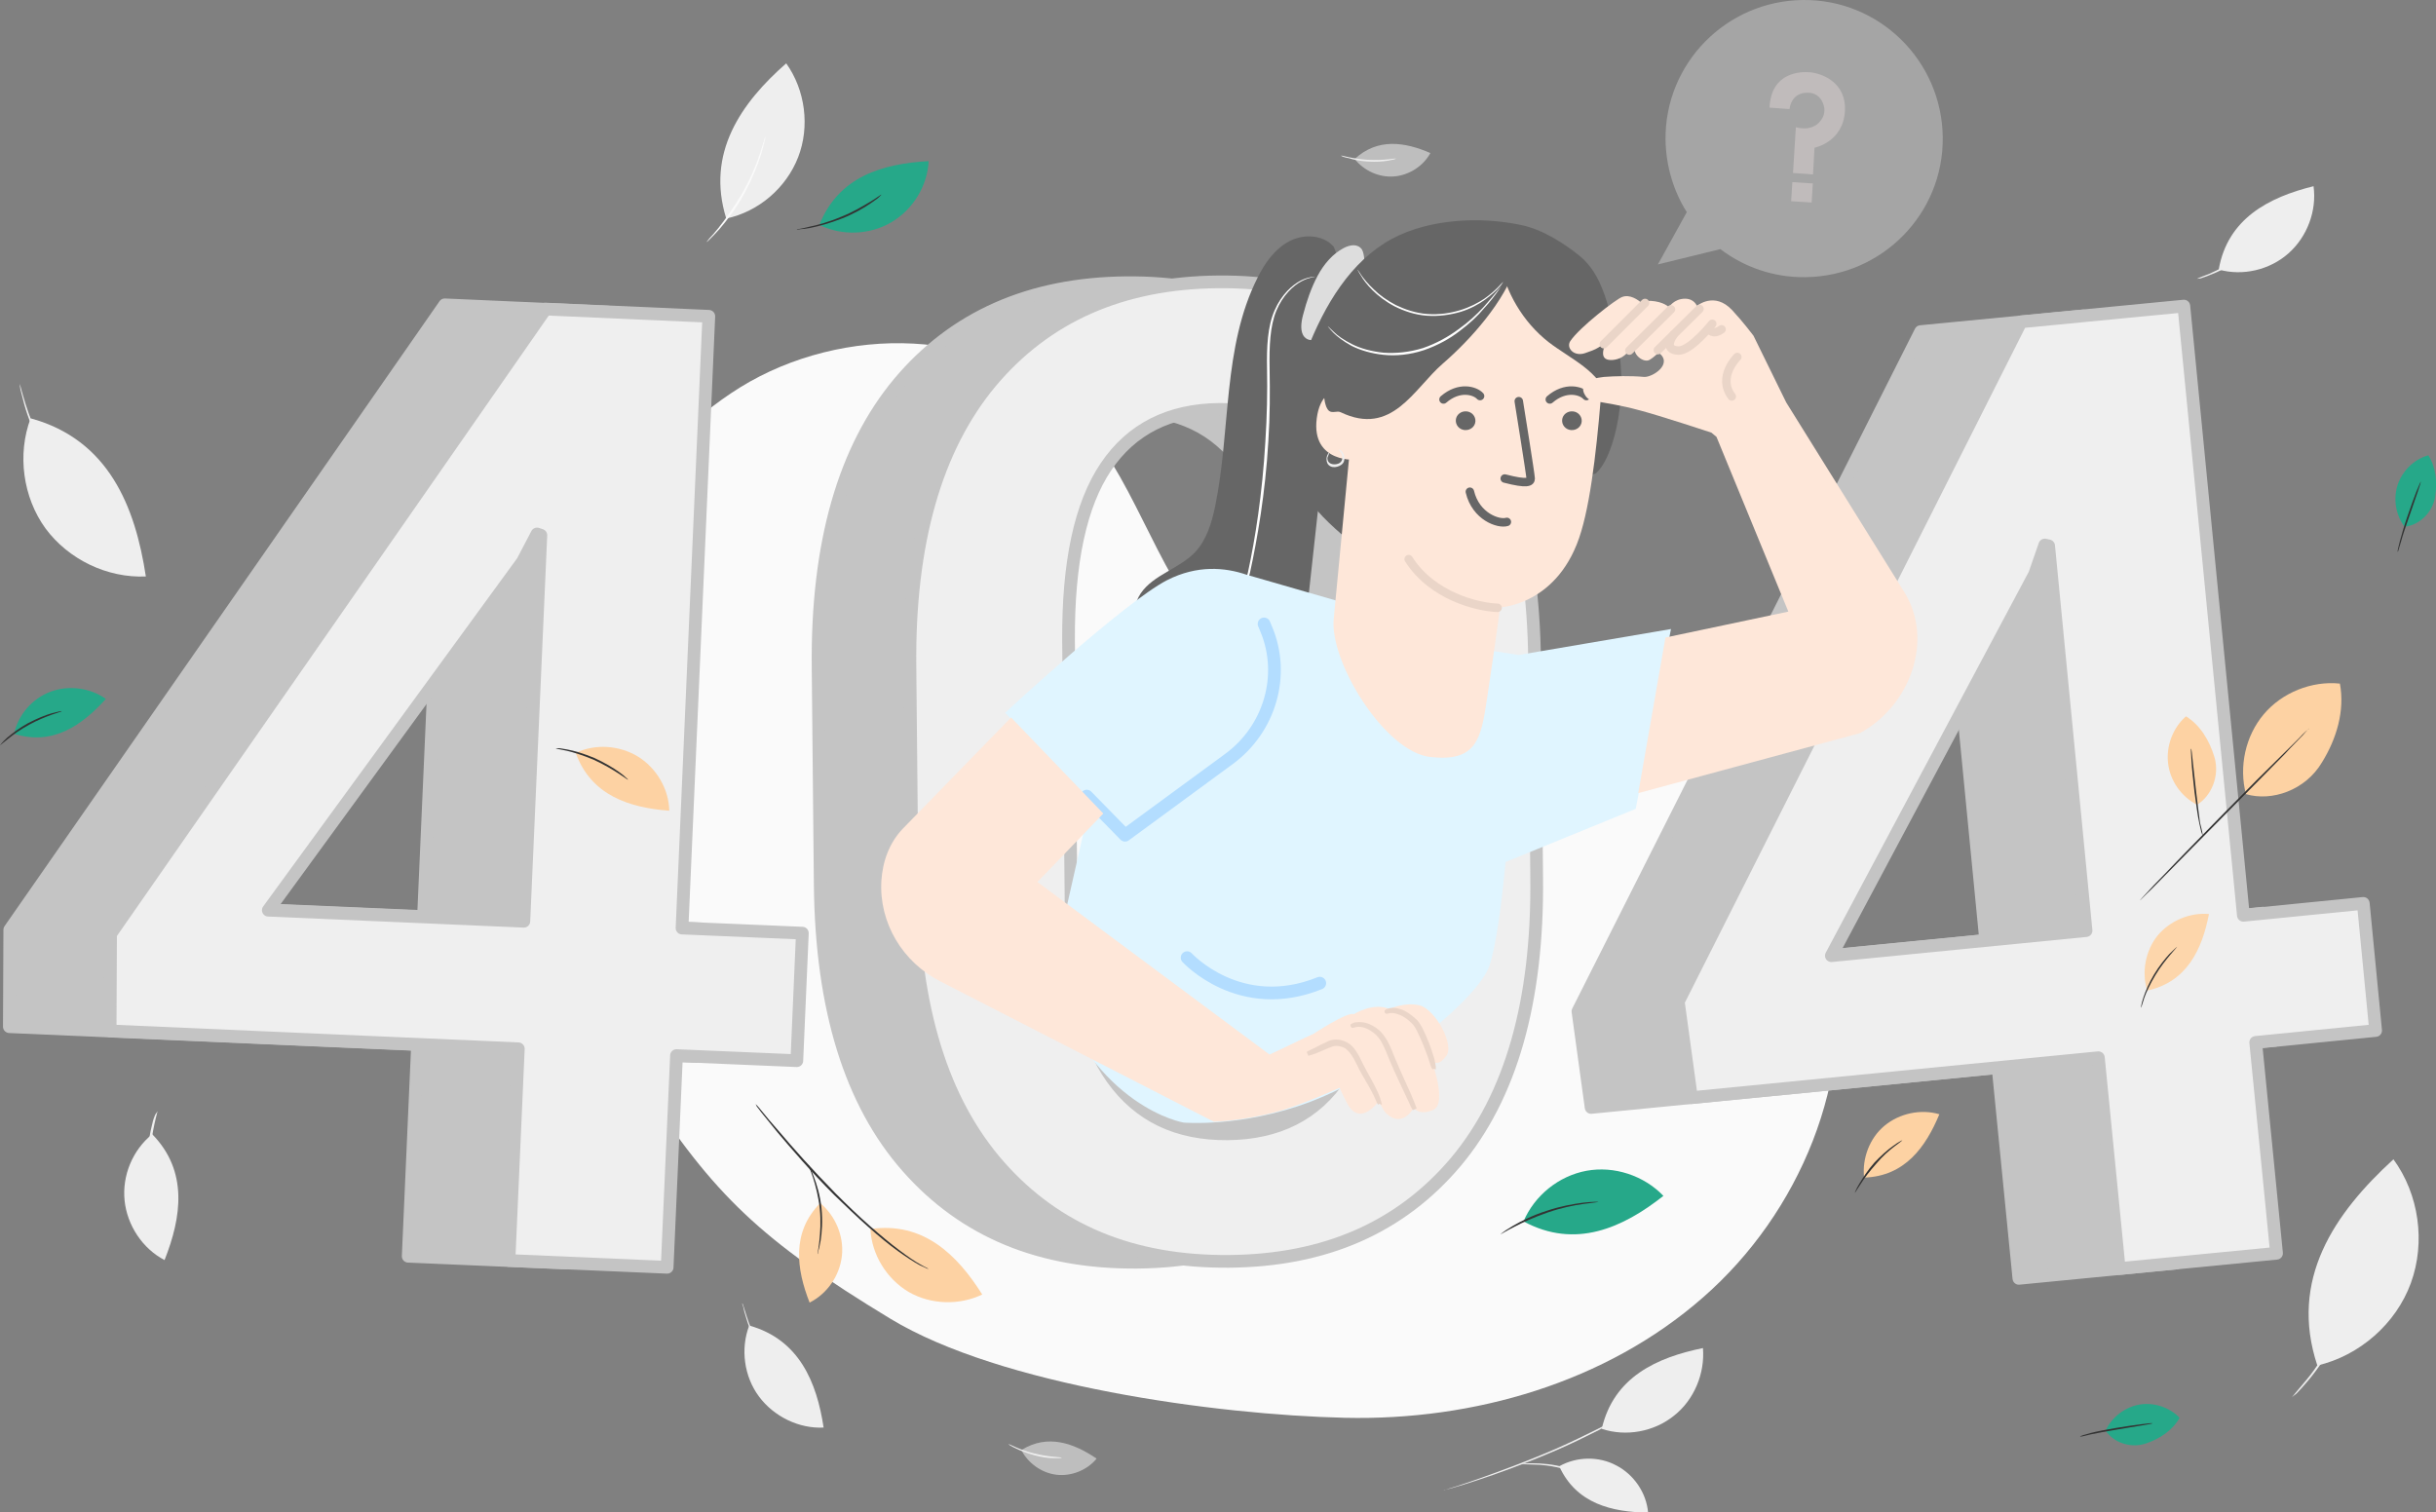 <svg width="575" height="357" viewBox="0 0 575 357" fill="none" xmlns="http://www.w3.org/2000/svg">
<rect x="0" y="0" width="575" height="357" fill="#808080" stroke="none"/>
<g clip-path="url(#clip0_305_9769)">
<path d="M368.044 346.16C372.159 343.852 377.378 343.751 381.493 345.959C385.608 348.067 388.619 352.383 389.021 357.1C380.489 357 372.059 354.992 368.044 346.16Z" fill="#EEEEEE"/>
<path d="M378.08 337.328C383.801 339.235 390.425 338.031 395.142 334.217C399.86 330.503 402.469 324.281 401.967 318.259C391.128 320.467 380.89 325.084 378.08 337.328Z" fill="#EEEEEE"/>
<path d="M340.744 351.882C340.744 351.882 340.945 351.781 341.246 351.681C341.647 351.58 342.149 351.38 342.852 351.179C344.257 350.777 346.164 350.075 348.573 349.272C353.39 347.566 360.015 345.157 367.241 342.046C370.854 340.44 374.166 338.834 377.177 337.329C380.188 335.823 382.798 334.318 385.006 332.912C387.214 331.507 388.92 330.403 390.024 329.5C391.128 328.597 391.73 327.995 391.73 328.095C391.73 328.095 391.63 328.296 391.329 328.496C391.028 328.797 390.727 329.199 390.124 329.6C389.02 330.604 387.314 331.708 385.206 333.113C382.998 334.518 380.389 336.024 377.378 337.63C374.367 339.135 370.954 340.841 367.442 342.347C360.215 345.458 353.591 347.867 348.673 349.473C346.264 350.276 344.257 350.878 342.852 351.279C342.149 351.48 341.647 351.58 341.246 351.681C340.945 351.882 340.744 351.882 340.744 351.882Z" fill="#EEEEEE"/>
<path d="M379.084 351.178C379.084 351.279 378.081 350.576 376.374 349.673C374.668 348.77 372.259 347.666 369.349 346.863C366.539 346.06 363.829 345.759 361.821 345.759C359.914 345.658 358.71 345.759 358.71 345.658C358.71 345.658 359.011 345.558 359.513 345.558C360.015 345.457 360.818 345.458 361.821 345.458C363.829 345.458 366.539 345.658 369.449 346.461C372.36 347.264 374.869 348.468 376.475 349.472C377.278 349.974 377.98 350.375 378.382 350.777C378.884 350.877 379.084 351.078 379.084 351.178Z" fill="#EEEEEE"/>
<path d="M176.845 312.939C174.737 318.46 175.641 324.983 179.154 329.7C182.666 334.418 188.588 337.328 194.409 337.027C192.803 326.388 188.688 316.252 176.845 312.939Z" fill="#EEEEEE"/>
<path d="M175.24 307.721C175.34 307.721 175.641 308.925 176.243 310.732C176.845 312.639 177.849 315.148 179.254 317.757C180.659 320.367 182.265 322.575 183.47 324.181C184.674 325.686 185.477 326.589 185.477 326.69C185.477 326.69 185.276 326.489 184.875 326.088C184.473 325.686 183.971 325.084 183.269 324.381C181.964 322.876 180.358 320.668 178.953 317.958C177.548 315.248 176.544 312.739 176.042 310.832C175.741 309.929 175.541 309.126 175.44 308.524C175.24 308.022 175.139 307.721 175.24 307.721Z" fill="#EEEEEE"/>
<path d="M7.227 98.759C4.015 107.29 5.42 117.427 10.74 124.754C16.16 132.081 25.293 136.497 34.426 136.095C31.917 119.535 25.594 103.778 7.227 98.759Z" fill="#EEEEEE"/>
<path d="M4.617 90.63C4.617 90.63 4.818 91.031 5.019 91.935C5.219 92.738 5.621 93.942 6.022 95.347C6.926 98.258 8.431 102.172 10.639 106.287C12.847 110.402 15.256 113.814 17.163 116.223C18.066 117.427 18.869 118.331 19.471 119.033C20.074 119.635 20.375 120.037 20.274 120.037C20.274 120.037 19.873 119.736 19.271 119.134C18.669 118.531 17.866 117.628 16.862 116.424C14.855 114.115 12.446 110.603 10.238 106.488C8.03 102.373 6.524 98.358 5.721 95.447C5.32 93.942 5.019 92.738 4.818 91.935C4.718 91.132 4.617 90.63 4.617 90.63Z" fill="#EEEEEE"/>
<path d="M35.931 267.775C31.315 271.489 28.805 277.511 29.408 283.432C30.01 289.254 33.623 294.774 38.842 297.484C42.857 287.347 44.463 276.507 35.931 267.775Z" fill="#EEEEEE"/>
<path d="M37.136 262.355C37.236 262.355 36.835 263.56 36.433 265.467C36.032 267.374 35.53 270.084 35.429 273.095C35.329 276.106 35.53 278.815 35.731 280.722C36.032 282.629 36.232 283.834 36.132 283.834C36.132 283.834 36.032 283.533 35.831 283.031C35.731 282.529 35.53 281.726 35.329 280.722C35.028 278.815 34.727 276.005 34.827 272.994C34.928 269.983 35.429 267.273 35.931 265.366C36.132 264.363 36.433 263.66 36.634 263.158C37.035 262.657 37.136 262.355 37.136 262.355Z" fill="#EEEEEE"/>
<path d="M193.406 53.093C198.625 55.703 205.25 55.502 210.368 52.491C215.487 49.48 218.899 43.96 219.2 38.039C208.361 38.641 197.923 41.652 193.406 53.093Z" fill="#26A889"/>
<path d="M188.087 54.197C188.087 54.097 189.291 53.997 191.198 53.495C193.105 53.093 195.715 52.391 198.525 51.187C201.335 50.083 203.644 48.677 205.35 47.674C207.056 46.67 207.959 45.867 208.06 45.968C208.06 45.968 207.859 46.168 207.458 46.57C207.056 46.971 206.354 47.373 205.551 47.975C203.945 49.079 201.536 50.484 198.726 51.588C195.916 52.692 193.306 53.395 191.299 53.796C190.295 53.997 189.492 54.097 188.99 54.097C188.388 54.197 188.087 54.298 188.087 54.197Z" fill="#333333"/>
<path d="M171.427 51.588C179.055 49.982 185.579 44.362 188.389 37.135C191.199 29.909 190.095 21.278 185.579 14.955C174.94 24.289 166.609 36.132 171.427 51.588Z" fill="#EEEEEE"/>
<path d="M166.81 57.108C166.81 57.108 167.01 56.807 167.512 56.205C168.014 55.703 168.717 54.9 169.519 53.896C171.125 51.889 173.233 48.978 175.24 45.566C177.147 42.154 178.552 38.842 179.355 36.333C179.757 35.128 180.058 34.124 180.259 33.422C180.459 32.719 180.56 32.318 180.66 32.318C180.66 32.318 180.66 32.719 180.459 33.422C180.259 34.124 180.058 35.128 179.656 36.433C178.854 38.942 177.549 42.254 175.642 45.767C173.735 49.28 171.527 52.09 169.821 54.097C168.917 55.101 168.215 55.803 167.713 56.305C167.111 56.907 166.81 57.209 166.81 57.108Z" fill="#FAFAFA"/>
<path d="M241.08 342.346C242.686 345.458 245.898 347.766 249.411 348.168C252.923 348.569 256.637 347.064 258.845 344.354C253.526 340.741 247.303 338.432 241.08 342.346Z" fill="#BEBEBE"/>
<path d="M238.069 340.941C238.17 340.841 240.679 342.346 244.192 343.149C247.705 344.053 250.615 343.952 250.615 344.153C250.615 344.253 249.913 344.253 248.708 344.253C247.504 344.253 245.898 344.053 244.091 343.551C242.285 343.049 240.779 342.447 239.776 341.945C238.672 341.443 238.069 341.042 238.069 340.941Z" fill="#EEEEEE"/>
<path d="M319.768 37.537C321.976 40.347 325.589 41.953 329.102 41.652C332.614 41.35 335.927 39.243 337.633 36.132C331.611 33.522 325.187 32.518 319.768 37.537Z" fill="#BEBEBE"/>
<path d="M316.556 36.734C316.556 36.633 319.366 37.537 322.979 37.737C326.592 37.938 329.503 37.336 329.503 37.436C329.503 37.537 328.8 37.737 327.596 37.938C326.392 38.139 324.786 38.239 322.979 38.139C321.173 38.039 319.567 37.737 318.362 37.336C317.158 37.135 316.556 36.834 316.556 36.734Z" fill="#EEEEEE"/>
<path d="M523.713 63.632C529.333 65.237 535.757 63.732 540.173 59.818C544.589 55.903 546.897 49.781 546.095 43.96C535.556 46.569 525.821 51.588 523.713 63.632Z" fill="#EEEEEE"/>
<path d="M518.594 65.84C518.594 65.74 519.698 65.338 521.504 64.635C523.311 63.833 525.72 62.628 528.229 61.022C530.738 59.416 532.846 57.61 534.251 56.305C535.656 55.001 536.459 54.097 536.559 54.097C536.559 54.097 536.359 54.398 536.057 54.8C535.756 55.201 535.154 55.803 534.452 56.506C533.046 57.911 531.039 59.718 528.43 61.424C525.92 63.13 523.411 64.234 521.605 64.937C520.701 65.338 519.898 65.539 519.397 65.74C518.895 65.74 518.594 65.84 518.594 65.84Z" fill="#EEEEEE"/>
<path d="M546.989 322.374C556.925 320.066 565.556 312.538 569.069 302.903C572.582 293.268 570.976 281.927 564.954 273.697C551.003 286.443 540.264 302.1 546.989 322.374Z" fill="#EEEEEE"/>
<path d="M540.967 329.901C540.967 329.901 541.268 329.5 541.87 328.797C542.472 328.095 543.376 326.991 544.48 325.686C545.584 324.381 546.788 322.675 547.992 320.868C549.197 318.962 550.502 316.854 551.806 314.545C553.011 312.237 554.115 310.029 554.918 307.921C555.821 305.814 556.423 303.907 557.026 302.301C557.527 300.695 557.929 299.39 558.23 298.387C558.531 297.483 558.631 296.981 558.631 296.981C558.631 296.981 558.531 297.483 558.33 298.487C558.13 299.39 557.828 300.795 557.327 302.401C556.825 304.007 556.122 306.014 555.319 308.122C554.416 310.23 553.412 312.538 552.208 314.847C551.003 317.155 549.598 319.263 548.394 321.17C547.089 323.076 545.885 324.682 544.781 325.987C543.677 327.292 542.773 328.295 542.071 328.998C541.368 329.5 540.967 329.901 540.967 329.901Z" fill="#EEEEEE"/>
<path d="M432.681 224.818C427.361 194.909 401.667 168.814 371.357 166.305C354.897 165.001 338.236 170.119 321.776 168.212C308.025 166.506 294.877 159.681 285.744 149.243C272.194 133.787 267.578 111.807 253.225 97.153C233.453 76.88 198.827 76.579 174.739 91.433C150.651 106.387 136.097 133.285 129.373 160.785L129.072 169.116C127.667 197.72 135.094 230.941 151.755 256.333C168.516 282.127 179.556 292.766 210.168 311.333C236.163 327.091 287.049 334.016 317.46 334.719C347.871 335.421 379.085 326.388 401.968 306.315C424.752 286.443 438.1 254.727 432.681 224.818Z" fill="#FAFAFA"/>
<path d="M341.045 207.456C341.346 236.662 334.923 259.043 321.975 274.5C308.928 289.956 291.163 297.785 268.48 297.985C245.697 298.186 227.631 290.759 214.182 275.503C200.733 260.248 193.908 238.067 193.607 208.861L193.105 157.474C192.804 128.368 199.227 105.986 212.174 90.429C225.222 74.873 243.087 66.944 265.871 66.743C288.553 66.542 306.519 74.07 319.968 89.426C333.417 104.782 340.242 126.962 340.543 156.068L341.045 207.456ZM303.006 150.649C302.805 132.282 299.594 118.632 293.371 109.9C287.148 101.068 278.015 96.752 266.272 96.853C254.429 96.953 245.496 101.47 239.474 110.402C233.452 119.335 230.542 132.984 230.642 151.351L231.244 213.779C231.445 232.246 234.657 245.996 240.98 254.828C247.303 263.66 256.336 267.976 268.179 267.876C280.022 267.775 288.955 263.259 294.877 254.326C300.898 245.394 303.809 231.644 303.608 213.076L303.006 150.649Z" fill="white"/>
<path d="M341.045 207.456C341.346 236.662 334.923 259.043 321.975 274.5C308.928 289.956 291.163 297.785 268.48 297.985C245.697 298.186 227.631 290.759 214.182 275.503C200.733 260.248 193.908 238.067 193.607 208.861L193.105 157.474C192.804 128.368 199.227 105.986 212.174 90.429C225.222 74.873 243.087 66.944 265.871 66.743C288.553 66.542 306.519 74.07 319.968 89.426C333.417 104.782 340.242 126.962 340.543 156.068L341.045 207.456ZM303.006 150.649C302.805 132.282 299.594 118.632 293.371 109.9C287.148 101.068 278.015 96.752 266.272 96.853C254.429 96.953 245.496 101.47 239.474 110.402C233.452 119.335 230.542 132.984 230.642 151.351L231.244 213.779C231.445 232.246 234.657 245.996 240.98 254.828C247.303 263.66 256.336 267.976 268.179 267.876C280.022 267.775 288.955 263.259 294.877 254.326C300.898 245.394 303.809 231.644 303.608 213.076L303.006 150.649Z" fill="#C4C4C4" stroke="#C4C4C4" stroke-width="3" stroke-miterlimit="10" stroke-linecap="round" stroke-linejoin="round"/>
<path d="M362.724 207.255C363.025 236.461 356.601 258.843 343.654 274.299C330.607 289.755 312.842 297.584 290.159 297.785C267.376 297.985 249.31 290.558 235.861 275.303C222.411 260.047 215.586 237.866 215.285 208.66L214.784 157.273C214.482 128.167 220.906 105.785 233.853 90.229C246.901 74.672 264.766 66.743 287.549 66.543C310.232 66.342 328.198 73.869 341.647 89.225C355.096 104.581 361.921 126.762 362.222 155.868L362.724 207.255ZM324.585 150.448C324.384 132.081 321.172 118.431 314.949 109.7C308.727 100.867 299.593 96.552 287.85 96.652C276.007 96.752 267.075 101.269 261.053 110.201C255.031 119.134 252.12 132.784 252.22 151.151L252.822 213.578C253.023 232.045 256.235 245.795 262.558 254.627C268.881 263.46 277.914 267.775 289.757 267.675C301.601 267.575 310.533 263.058 316.455 254.126C322.477 245.193 325.387 231.443 325.187 212.875L324.585 150.448Z" fill="#EFEFEF" stroke="#C4C4C4" stroke-width="3" stroke-miterlimit="10" stroke-linecap="round" stroke-linejoin="round"/>
<path d="M137.201 218.094L165.605 219.298L164.3 249.408L135.896 248.204L133.688 298.186L96.352 296.58L98.56 246.598L2.208 242.382L2.308 219.499L104.983 71.962L143.524 73.668L137.201 218.094ZM39.645 213.778L99.965 216.388L103.98 125.256L103.076 124.955L99.664 131.479L39.645 213.778Z" fill="white"/>
<path d="M137.201 218.094L165.605 219.298L164.3 249.408L135.896 248.204L133.688 298.186L96.352 296.58L98.56 246.598L2.208 242.382L2.308 219.499L104.983 71.962L143.524 73.668L137.201 218.094ZM39.645 213.778L99.965 216.388L103.98 125.256L103.076 124.955L99.664 131.479L39.645 213.778Z" fill="#C4C4C4" stroke="#C4C4C4" stroke-width="3" stroke-miterlimit="10" stroke-linecap="round" stroke-linejoin="round"/>
<path d="M160.988 219.098L189.392 220.302L188.087 250.412L159.683 249.208L157.475 299.19L120.139 297.584L122.347 247.602L25.995 243.386L26.096 220.503L128.77 72.966L167.311 74.672L160.988 219.098ZM63.331 214.883L123.652 217.492L127.666 126.36L126.763 126.059L123.351 132.583L63.331 214.883Z" fill="#EFEFEF" stroke="#C4C4C4" stroke-width="3" stroke-miterlimit="10" stroke-linecap="round" stroke-linejoin="round"/>
<path d="M505.847 218.396L534.15 215.585L537.061 245.595L508.758 248.405L513.676 298.186L476.54 301.799L471.622 252.018L375.571 261.452L372.46 238.77L453.355 78.285L491.796 74.572L505.847 218.396ZM408.592 227.93L468.711 222.009L459.879 131.178L458.976 130.977L456.567 137.902L408.592 227.93Z" fill="white"/>
<path d="M505.847 218.396L534.15 215.585L537.061 245.595L508.758 248.405L513.676 298.186L476.54 301.799L471.622 252.018L375.571 261.452L372.46 238.77L453.355 78.285L491.796 74.572L505.847 218.396ZM408.592 227.93L468.711 222.009L459.879 131.178L458.976 130.977L456.567 137.902L408.592 227.93Z" fill="#C4C4C4" stroke="#C4C4C4" stroke-width="3" stroke-miterlimit="10" stroke-linecap="round" stroke-linejoin="round"/>
<path d="M529.534 216.087L557.837 213.277L560.748 243.286L532.444 246.096L537.362 295.877L500.227 299.491L495.309 249.709L399.258 259.144L396.146 236.461L477.042 75.977L515.482 72.263L529.534 216.087ZM432.278 225.622L492.398 219.7L483.566 128.869L482.662 128.669L480.254 135.594L432.278 225.622Z" fill="#EFEFEF" stroke="#C4C4C4" stroke-width="3" stroke-miterlimit="10" stroke-linecap="round" stroke-linejoin="round"/>
<path d="M497.015 337.73C498.42 334.619 501.531 332.21 504.944 331.608C508.356 331.005 512.07 332.21 514.478 334.719C512.873 337.629 509.862 339.637 506.65 340.741C502.936 342.046 498.821 340.54 497.015 337.73Z" fill="#26A889"/>
<path d="M490.993 339.135C490.993 339.035 491.896 338.734 493.402 338.332C494.907 337.931 497.116 337.529 499.424 337.128C501.833 336.726 503.94 336.425 505.546 336.224C507.152 336.024 508.055 335.923 508.055 336.024C508.055 336.124 507.152 336.224 505.546 336.526C503.84 336.827 501.732 337.128 499.524 337.529C497.116 337.931 495.008 338.332 493.502 338.633C491.997 339.035 490.993 339.235 490.993 339.135Z" fill="#333333"/>
<path d="M193.607 284.034C197.221 287.045 199.228 291.863 198.726 296.48C198.224 301.096 195.314 305.412 191.098 307.52C187.987 299.591 186.782 290.959 193.607 284.034Z" fill="#FDD2A3"/>
<path d="M205.45 290.157C205.751 296.179 209.264 301.899 214.483 305.011C219.702 308.022 226.427 308.222 231.847 305.613C225.925 296.179 217.896 288.35 205.45 290.157Z" fill="#FDD2A3"/>
<path d="M178.352 260.649C178.352 260.649 178.452 260.749 178.753 261.05C179.054 261.351 179.355 261.753 179.857 262.355C180.76 263.459 182.065 265.065 183.771 266.972C187.083 270.886 191.801 276.206 197.22 281.726C200.031 284.536 202.64 287.045 205.25 289.353C207.759 291.561 210.168 293.569 212.175 295.074C214.182 296.58 215.889 297.784 217.193 298.487C218.398 299.189 219.201 299.49 219.1 299.591C219.1 299.591 218.9 299.49 218.599 299.39C218.297 299.189 217.695 298.989 217.093 298.687C215.788 297.985 214.082 296.881 211.974 295.375C209.867 293.87 207.558 291.963 204.949 289.655C202.44 287.446 199.73 284.837 196.919 282.127C191.399 276.607 186.782 271.187 183.47 267.273C181.864 265.266 180.56 263.66 179.656 262.556C179.255 262.054 178.954 261.552 178.653 261.251C178.452 260.85 178.352 260.649 178.352 260.649Z" fill="#333333"/>
<path d="M193.005 296.078C192.905 296.078 193.206 294.873 193.406 292.966C193.607 291.059 193.808 288.35 193.507 285.439C193.206 282.528 192.503 279.919 191.901 278.012C191.299 276.205 190.797 275.101 190.797 275.001C190.797 275.001 190.998 275.202 191.198 275.704C191.499 276.205 191.801 276.908 192.102 277.811C192.804 279.618 193.607 282.227 193.908 285.238C194.209 288.249 194.009 290.959 193.708 292.866C193.507 293.87 193.406 294.572 193.206 295.174C193.105 295.877 193.005 296.078 193.005 296.078Z" fill="#333333"/>
<path d="M567.572 124.353C565.465 121.542 564.863 117.728 565.967 114.416C567.071 111.104 569.881 108.394 573.193 107.491C575 110.301 575.301 113.915 574.799 117.227C574.197 121.141 570.885 124.052 567.572 124.353Z" fill="#26A889"/>
<path d="M565.967 130.274C565.867 130.274 566.067 129.271 566.469 127.765C566.87 126.26 567.472 124.152 568.275 121.843C569.078 119.535 569.781 117.528 570.383 116.022C570.985 114.517 571.387 113.714 571.387 113.714C571.487 113.714 571.186 114.617 570.684 116.123C570.082 117.728 569.48 119.736 568.677 121.944C567.874 124.252 567.171 126.26 566.77 127.765C566.268 129.371 566.067 130.274 565.967 130.274Z" fill="#333333"/>
<path d="M530.136 187.482C528.429 180.959 530.035 173.732 534.351 168.614C538.667 163.495 545.693 160.685 552.317 161.387C553.521 167.811 551.514 174.435 548.101 179.955C544.187 186.579 536.258 189.289 530.136 187.482Z" fill="#FDD2A3"/>
<path d="M505.145 212.574C505.145 212.574 505.245 212.373 505.546 212.072C505.847 211.771 506.148 211.369 506.65 210.868C507.654 209.764 509.059 208.258 510.865 206.451C514.378 202.738 519.397 197.619 524.917 191.999C530.437 186.378 535.455 181.36 539.169 177.747C540.975 175.94 542.481 174.535 543.485 173.431C543.986 172.929 544.388 172.528 544.689 172.327C544.99 172.026 545.09 171.926 545.09 171.926C545.09 171.926 544.99 172.127 544.689 172.327C544.388 172.628 543.986 173.03 543.585 173.532C542.581 174.636 541.076 176.041 539.37 177.948C535.756 181.661 530.738 186.68 525.218 192.3C519.698 197.92 514.679 202.939 511.066 206.652C509.26 208.459 507.854 209.964 506.75 210.968C506.249 211.47 505.847 211.871 505.546 212.172C505.245 212.473 505.145 212.574 505.145 212.574Z" fill="#333333"/>
<path d="M518.593 189.991C514.88 188.084 512.27 184.371 511.768 180.256C511.267 176.141 512.872 171.825 515.984 169.115C519.396 171.223 521.504 174.836 522.708 178.75C524.013 183.267 521.905 187.984 518.593 189.991Z" fill="#FDD2A3"/>
<path d="M519.898 197.218C519.898 197.218 519.798 196.917 519.597 196.415C519.497 195.913 519.296 195.21 519.095 194.207C518.694 192.4 518.392 189.791 517.991 186.98C517.69 184.17 517.389 181.561 517.288 179.754C517.188 177.847 517.088 176.743 517.188 176.743C517.288 176.743 517.389 177.847 517.59 179.754C517.79 181.761 518.091 184.271 518.392 186.98C518.694 189.791 519.095 192.4 519.296 194.207C519.798 196.114 519.998 197.218 519.898 197.218Z" fill="#333333"/>
<path d="M359.613 288.35C362.223 282.228 367.944 277.611 374.468 276.407C380.991 275.202 388.017 277.511 392.634 282.328C383.099 289.856 371.858 294.974 359.613 288.35Z" fill="#26A889"/>
<path d="M354.193 291.361C354.193 291.361 354.494 291.16 354.996 290.759C355.498 290.358 356.301 289.956 357.204 289.354C359.111 288.25 361.922 286.845 365.133 285.841C368.345 284.737 371.456 284.235 373.664 283.934C374.769 283.834 375.672 283.733 376.274 283.733C376.876 283.733 377.278 283.733 377.278 283.733C377.278 283.834 375.873 283.934 373.765 284.235C371.557 284.536 368.546 285.139 365.334 286.243C362.122 287.347 359.312 288.651 357.405 289.655C355.398 290.659 354.193 291.462 354.193 291.361Z" fill="#333333"/>
<path d="M135.896 177.747C140.512 175.539 146.233 175.941 150.649 178.65C154.965 181.36 157.876 186.278 157.976 191.397C148.542 190.694 139.509 187.784 135.896 177.747Z" fill="#FDD2A3"/>
<path d="M131.179 176.643C131.179 176.643 131.48 176.643 131.881 176.643C132.383 176.643 133.086 176.844 133.889 176.944C135.595 177.245 137.903 177.948 140.312 178.951C142.721 180.055 144.728 181.26 146.133 182.264C146.836 182.765 147.338 183.167 147.739 183.568C148.141 183.869 148.241 184.07 148.241 184.07C148.241 184.17 147.338 183.468 145.933 182.565C144.527 181.661 142.52 180.457 140.111 179.353C137.703 178.349 135.494 177.647 133.788 177.245C132.283 176.944 131.179 176.743 131.179 176.643Z" fill="#333333"/>
<path d="M440.006 278.012C439.505 273.496 441.311 268.678 444.824 265.768C448.337 262.857 453.355 261.753 457.771 263.058C454.56 270.786 449.642 277.711 440.006 278.012Z" fill="#FDD2A3"/>
<path d="M437.799 281.625C437.799 281.625 438.1 280.722 438.903 279.417C439.706 278.113 440.81 276.306 442.416 274.5C444.022 272.793 445.627 271.388 446.932 270.485C448.137 269.582 449.04 269.18 449.04 269.18C449.04 269.281 448.337 269.782 447.133 270.686C445.929 271.589 444.323 272.994 442.817 274.801C441.312 276.507 440.007 278.213 439.204 279.518C438.301 280.823 437.899 281.625 437.799 281.625Z" fill="#333333"/>
<path d="M506.851 233.851C505.446 229.536 506.45 224.417 509.26 220.904C512.171 217.391 516.888 215.384 521.404 215.786C519.799 224.116 516.185 231.844 506.851 233.851Z" fill="#FDD2A3"/>
<g opacity="0.3">
<path opacity="0.3" d="M506.851 233.851C505.446 229.536 506.45 224.417 509.26 220.904C512.171 217.391 516.888 215.384 521.404 215.786C519.799 224.116 516.185 231.844 506.851 233.851Z" fill="white"/>
</g>
<path d="M505.346 237.866C505.346 237.866 505.446 236.963 505.948 235.457C506.45 233.952 507.253 232.045 508.457 230.037C509.661 228.03 511.067 226.324 512.07 225.22C513.174 224.116 513.877 223.514 513.877 223.514C513.877 223.614 513.275 224.216 512.271 225.421C511.267 226.625 509.963 228.231 508.758 230.238C507.554 232.245 506.65 234.152 506.149 235.558C505.647 237.063 505.446 237.966 505.346 237.866Z" fill="#333333"/>
<path d="M3.312 173.231C4.316 168.714 7.628 164.9 11.944 163.295C16.26 161.689 21.278 162.391 24.992 165.001C19.371 171.223 12.446 176.141 3.312 173.231Z" fill="#26A889"/>
<path d="M0 175.941C0 175.941 0.602 175.138 1.706 174.134C2.911 173.13 4.617 171.826 6.624 170.722C8.732 169.618 10.739 168.815 12.144 168.413C13.65 168.012 14.553 167.811 14.553 167.911C14.553 168.012 13.65 168.212 12.245 168.714C10.84 169.216 8.832 170.019 6.825 171.123C4.818 172.227 3.111 173.431 1.907 174.435C0.703 175.338 0.1 175.941 0 175.941Z" fill="#333333"/>
<path d="M391.329 62.427L398.154 50.083C395.043 45.165 393.236 39.243 393.136 33.02C392.935 14.955 407.488 0.201 425.554 9.87027e-05C443.62 -0.201 458.374 14.352 458.575 32.418C458.775 50.484 444.222 65.238 426.156 65.438C418.629 65.539 411.603 63.03 406.083 58.814L391.329 62.427Z" fill="#DDDDDD" fill-opacity="0.4"/>
<path d="M417.683 25.408L422.405 25.752C422.405 25.752 422.699 21.705 426.866 21.895C429.01 21.938 430.028 23.481 430.396 24.638C430.868 25.915 430.65 27.368 429.781 28.435C428.896 29.727 427.007 30.832 423.901 30.041L423.228 40.841L427.95 41.184L428.295 34.881C428.295 34.881 435.058 33.565 435.477 26.25C435.871 19.273 429.803 17.249 427.105 17.053C425.082 16.906 418.072 16.961 417.683 25.408Z" fill="#C0BBBB"/>
<path d="M427.908 43.307L423.071 43.002L422.787 47.502L427.625 47.807L427.908 43.307Z" fill="#C0BBBB"/>
<path d="M306.202 165.065C309.916 131.543 313.529 98.02 317.243 64.499L314.834 58.276C312.325 55.365 307.708 55.164 304.295 56.971C300.883 58.778 298.574 62.09 296.868 65.502C288.538 81.962 290.545 101.533 286.832 119.499C286.029 123.413 284.824 127.428 282.114 130.338C278.401 134.252 272.278 135.658 269.267 140.074C266.558 144.088 267.26 150.211 270.974 153.322C267.862 154.627 264.55 155.931 262.242 158.441C259.933 160.95 258.829 164.964 260.636 167.775C262.543 170.886 266.758 171.588 270.472 171.689C280.91 172.191 291.348 171.689 301.686 169.983C302.991 169.782 304.396 169.481 305.199 168.477C305.901 167.674 306.102 166.369 306.202 165.065Z" fill="#666666"/>
<path d="M287.333 144.891C287.333 144.791 288.638 144.791 290.344 143.386C292.05 141.98 293.656 139.07 294.559 135.156C296.266 127.327 297.972 116.488 298.674 104.343C299.076 98.221 299.176 92.5 299.076 87.181C298.976 81.962 299.176 77.044 300.882 73.23C302.488 69.517 305.098 67.208 307.105 66.205C308.109 65.703 309.012 65.502 309.514 65.402C310.116 65.301 310.417 65.301 310.417 65.301C310.417 65.402 309.113 65.402 307.206 66.405C305.299 67.409 302.789 69.717 301.284 73.331C299.778 76.944 299.578 81.761 299.678 87.081C299.778 92.4 299.778 98.221 299.377 104.243C298.674 116.387 296.767 127.327 295.061 135.156C294.158 139.07 292.452 142.081 290.645 143.486C289.742 144.189 288.939 144.49 288.337 144.69C287.634 144.891 287.333 144.891 287.333 144.891Z" fill="white"/>
<path d="M321.759 64.699C321.257 66.004 322.663 63.595 321.759 64.699V64.699Z" fill="white"/>
<path d="M321.459 58.878C320.455 57.473 318.648 57.774 317.143 58.577C314.634 59.882 312.526 62.29 311.02 65.101C309.515 67.911 308.411 71.123 307.608 74.234C307.106 76.04 306.805 78.349 307.909 79.553C308.712 80.457 309.916 80.457 310.92 79.955C311.924 79.453 312.827 78.449 313.63 77.446C316.741 73.632 319.451 69.216 321.76 64.599C322.261 63.294 322.161 59.982 321.459 58.878Z" fill="#DDDDDD"/>
<path d="M308.51 82.665C312.625 72.126 318.748 61.688 328.584 56.369C337.416 51.652 349.46 51.05 359.195 53.157C364.013 54.161 369.132 57.373 372.946 60.484C378.165 64.8 379.47 71.926 381.276 78.449C384.789 91.597 381.276 107.856 376.659 111.771L321.257 129.837C313.127 123.614 304.395 115.585 303.693 105.247C303.392 98.221 306.001 89.189 308.51 82.665Z" fill="#666666"/>
<path d="M358.493 154.627L352.571 153.724L315.737 141.88L294.158 135.658C289.139 133.952 282.616 133.349 275.49 136.963C265.353 142.182 237.25 168.277 237.25 168.277L257.424 189.153L247.889 231.306C258.528 261.617 279.404 265.029 279.404 265.029C279.404 265.029 293.154 266.233 309.313 260.111C328.684 252.684 349.058 235.421 351.567 227.994C353.073 223.478 354.378 214.144 355.381 203.505L386.094 190.959L394.424 148.505L358.493 154.627Z" fill="#E0F5FF"/>
<path d="M256.521 187.948L265.553 197.182L290.043 179.216C299.678 172.191 303.492 159.445 298.875 148.505C298.674 148.103 298.574 147.702 298.373 147.3" fill="#E0F5FF"/>
<path d="M256.521 187.948L265.553 197.182L290.043 179.216C299.678 172.191 303.492 159.445 298.875 148.505C298.674 148.103 298.574 147.702 298.373 147.3" stroke="#B3DDFF" stroke-width="3" stroke-miterlimit="10" stroke-linecap="round" stroke-linejoin="round"/>
<path d="M328.082 68.814C324.77 68.714 321.96 71.223 321.659 74.435L314.834 145.895C313.63 155.931 326.778 177.51 337.617 178.714C348.457 179.919 349.561 174.599 350.966 165.165C353.375 149.207 354.077 143.285 354.077 143.386C354.077 143.386 368.129 142.884 373.247 125.42C375.857 116.688 377.262 102.035 378.165 90.092C378.868 79.252 373.548 65.201 362.709 64.9L328.082 68.814Z" fill="#FEE7D9"/>
<path d="M353.5 143.5C348.833 143.333 338.1 140.8 332.5 132" stroke="#EAD5C8" stroke-width="2" stroke-linecap="round" stroke-linejoin="round"/>
<path d="M373.347 99.526C373.247 100.73 372.143 101.633 370.838 101.533C369.533 101.433 368.63 100.329 368.73 99.124C368.831 97.92 369.935 97.017 371.239 97.117C372.544 97.217 373.447 98.321 373.347 99.526Z" fill="#666666"/>
<path d="M358.494 94.709C358.494 94.709 361.304 112.172 361.304 112.975C361.304 113.778 360.601 114.38 355.182 112.975" stroke="#666666" stroke-width="2" stroke-miterlimit="10" stroke-linecap="round" stroke-linejoin="round"/>
<path d="M355.683 123.212C353.776 123.814 348.356 122.008 346.951 116.086" stroke="#666666" stroke-width="2" stroke-miterlimit="10" stroke-linecap="round" stroke-linejoin="round"/>
<path d="M374.452 93.504C373.247 92.199 369.534 91.095 365.82 94.307" stroke="#666666" stroke-width="2" stroke-miterlimit="10" stroke-linecap="round" stroke-linejoin="round"/>
<path d="M335.008 237.328C331.294 236.525 327.982 238.232 327.982 238.232C324.168 236.525 319.551 239.436 319.551 239.436C318.146 238.733 309.916 244.153 309.916 244.153L299.679 248.971L244.879 208.222L260.435 192.063L238.656 169.381L213.163 195.576C209.951 198.888 208.345 203.304 208.044 207.921C207.442 217.857 213.062 227.191 221.995 231.708L286.531 264.828C286.531 264.828 293.356 264.628 301.184 262.52C306.704 261.115 316.239 256.799 316.239 256.799C316.239 256.799 316.239 257.1 317.945 260.412C321.057 266.334 325.473 259.91 325.473 259.91C325.473 259.91 326.376 262.018 327.179 262.821C331.093 266.535 333.703 261.516 333.703 261.516C333.703 261.516 334.907 263.524 338.32 262.018C341.732 260.513 337.818 250.075 337.818 250.075C337.818 250.075 339.022 252.383 341.23 249.472C343.639 246.963 338.721 238.131 335.008 237.328Z" fill="#FEE7D9"/>
<path d="M327.279 238.834C327.279 238.834 327.48 238.633 327.982 238.532C328.484 238.432 329.186 238.332 330.09 238.633C330.993 238.834 331.896 239.335 332.799 240.038C333.301 240.439 333.703 240.741 334.205 241.242C334.606 241.744 335.008 242.346 335.309 242.949C336.513 245.357 337.316 247.565 337.818 249.272C338.119 250.075 338.219 250.777 338.32 251.279C338.42 251.781 338.42 251.981 338.42 251.981C338.32 251.981 338.019 250.978 337.517 249.372C336.914 247.766 336.112 245.558 334.907 243.149C334.606 242.547 334.305 242.045 333.903 241.543C333.502 241.142 333.101 240.741 332.599 240.339C331.695 239.637 330.792 239.135 329.989 238.934C328.383 238.332 327.279 238.934 327.279 238.834Z" fill="#EAD5C8" stroke="#EAD5C8"/>
<path d="M333.904 261.817C333.904 261.817 333.703 261.516 333.402 260.914C333.101 260.211 332.699 259.308 332.197 258.304C331.194 256.096 329.688 253.085 328.283 249.673C327.58 247.967 326.978 246.361 326.075 245.056C325.172 243.751 323.967 242.948 322.964 242.447C321.86 241.945 320.856 241.844 320.254 241.945C319.551 242.045 319.25 242.246 319.25 242.146C319.25 242.146 319.35 242.045 319.451 242.045C319.651 241.945 319.852 241.844 320.153 241.844C320.856 241.744 321.86 241.744 323.064 242.246C324.168 242.748 325.473 243.551 326.376 244.956C327.38 246.261 327.982 247.967 328.684 249.673C330.09 253.085 331.495 256.096 332.498 258.304C333 259.408 333.301 260.312 333.602 261.014C333.803 261.416 333.904 261.817 333.904 261.817Z" fill="#EAD5C8" stroke="#EAD5C8"/>
<path d="M308.712 248.77C308.712 248.77 309.013 248.569 309.615 248.268C310.318 247.967 311.121 247.565 312.024 247.064C312.526 246.863 313.128 246.562 313.73 246.261C314.332 245.96 315.135 245.859 315.938 245.96C316.741 246.06 317.544 246.361 318.247 246.863C318.949 247.365 319.451 248.067 319.953 248.87C320.455 249.673 320.756 250.376 321.157 251.179C321.559 251.881 321.86 252.584 322.261 253.286C322.964 254.591 323.667 255.795 324.168 256.799C324.67 257.803 325.072 258.706 325.272 259.308C325.473 259.91 325.574 260.312 325.574 260.312C325.473 260.312 325.072 259.007 323.968 257C323.466 255.996 322.663 254.792 321.96 253.487C321.559 252.784 321.157 252.082 320.856 251.379C320.455 250.677 320.154 249.874 319.652 249.171C319.25 248.469 318.648 247.766 318.046 247.264C317.444 246.762 316.641 246.562 315.938 246.461C315.236 246.361 314.533 246.461 313.931 246.762C313.329 246.963 312.727 247.264 312.225 247.465C311.221 247.866 310.418 248.268 309.716 248.469C309.113 248.669 308.712 248.77 308.712 248.77Z" fill="#EAD5C8" stroke="#EAD5C8"/>
<path d="M309.916 244.253C309.916 244.253 309.615 244.454 309.214 244.755C308.712 245.056 308.009 245.458 307.106 245.859C305.299 246.763 302.79 248.067 300.08 249.472C297.27 250.878 294.761 252.082 292.954 252.985C292.051 253.387 291.248 253.788 290.746 253.989C290.244 254.19 289.943 254.29 289.943 254.29C289.943 254.29 290.244 254.089 290.646 253.788C291.148 253.487 291.85 253.086 292.754 252.684C294.56 251.781 297.069 250.476 299.779 249.071C302.59 247.666 305.099 246.462 306.905 245.558C307.809 245.157 308.612 244.755 309.113 244.555C309.615 244.253 309.916 244.153 309.916 244.253Z" fill="#FEE7D9"/>
<path d="M322.456 92.927C322.255 92.727 312.218 88.009 310.813 98.748C309.408 109.488 320.448 108.685 320.549 108.384C320.649 108.082 322.456 92.927 322.456 92.927Z" fill="#FEE7D9"/>
<path d="M313.723 106.878C313.723 106.778 313.221 107.279 313.121 108.183C313.121 108.684 313.121 109.287 313.623 109.789C314.125 110.29 314.928 110.391 315.63 110.19C316.333 109.989 317.035 109.588 317.236 108.885C317.437 108.283 317.337 107.681 317.136 107.179C316.734 106.276 316.032 106.075 316.032 106.175C315.931 106.276 316.534 106.577 316.734 107.279C316.835 107.681 316.935 108.183 316.734 108.684C316.534 109.186 316.032 109.487 315.43 109.588C314.827 109.688 314.225 109.588 313.824 109.287C313.422 108.986 313.322 108.484 313.322 108.082C313.523 107.48 313.824 106.978 313.723 106.878Z" fill="#EEEEEE"/>
<path d="M379.771 94.307C378.767 91.095 376.358 88.486 373.749 86.478C371.139 84.471 368.128 82.765 365.519 80.757C359.497 76.04 355.281 68.914 353.977 61.387C359.497 59.48 365.719 60.684 370.537 63.896C375.355 67.208 378.667 72.327 380.273 77.947C381.878 83.467 381.979 89.489 381.076 95.21" fill="#666666"/>
<path d="M324.569 66.004C333.301 59.782 348.356 57.774 357.891 62.592C355.181 71.123 347.252 80.055 340.527 85.876C333.702 91.798 328.584 103.139 316.439 97.318C315.636 96.917 314.532 97.619 313.73 97.017C313.127 96.515 312.927 95.712 312.726 94.909C310.819 84.07 315.636 72.327 324.569 66.004Z" fill="#666666"/>
<path d="M320.455 63.696C320.455 63.696 320.455 63.796 320.656 64.097C320.756 64.298 320.957 64.7 321.258 65.101C321.76 66.004 322.663 67.209 323.968 68.513C325.273 69.818 327.079 71.223 329.187 72.327C331.395 73.431 334.005 74.335 336.815 74.535C339.625 74.736 342.335 74.335 344.744 73.632C347.052 72.929 349.06 71.825 350.565 70.721C352.071 69.617 353.175 68.614 353.877 67.811C354.279 67.409 354.479 67.108 354.58 66.907C354.78 66.707 354.78 66.606 354.78 66.606C354.68 66.506 353.375 68.413 350.364 70.521C348.859 71.524 346.952 72.528 344.643 73.231C342.335 73.933 339.725 74.335 336.915 74.134C334.105 73.933 331.596 73.03 329.488 72.026C327.38 70.922 325.574 69.617 324.269 68.313C321.459 65.703 320.555 63.596 320.455 63.696Z" fill="white"/>
<path d="M313.429 77.045C313.429 77.045 313.529 77.145 313.73 77.446C313.931 77.647 314.232 78.048 314.733 78.55C315.637 79.453 317.042 80.557 319.049 81.661C321.057 82.665 323.666 83.468 326.577 83.769C329.487 84.07 332.799 83.769 336.112 82.665C339.323 81.561 342.234 79.955 344.542 78.149C346.951 76.342 348.858 74.535 350.263 72.829C351.769 71.223 352.873 69.718 353.575 68.714C353.977 68.212 354.178 67.811 354.378 67.51C354.579 67.209 354.679 67.108 354.679 67.108C354.679 67.108 354.579 67.209 354.378 67.51C354.178 67.811 353.876 68.212 353.475 68.614C352.672 69.618 351.568 70.922 350.062 72.629C348.557 74.234 346.65 76.041 344.241 77.747C341.933 79.453 339.123 81.059 335.911 82.163C332.699 83.167 329.487 83.468 326.577 83.267C323.666 82.966 321.157 82.264 319.15 81.26C317.142 80.256 315.737 79.253 314.834 78.349C313.931 77.546 313.529 77.045 313.429 77.045Z" fill="white"/>
<path d="M449.425 139.672L421.624 95.01L413.895 79.252C413.895 79.252 411.487 76.04 408.877 73.23C404.662 68.714 400.547 72.227 400.547 72.227C400.547 72.227 399.944 70.52 397.736 70.52C395.127 70.52 393.922 72.528 393.922 72.528C393.922 72.528 392.818 71.223 389.607 71.022C388.904 71.022 388.202 71.223 387.599 71.624C386.596 70.721 384.689 69.416 382.882 70.119C381.477 70.621 372.845 77.245 370.637 80.557C369.634 82.163 371.541 84.27 374.15 83.367C375.355 82.966 376.459 82.564 377.262 82.062C378.667 81.26 379.369 80.356 379.369 80.356C379.369 80.356 377.161 84.17 379.369 84.873C380.273 85.174 382.18 84.973 383.484 83.869C384.287 83.166 385.291 82.263 386.194 81.36C386.194 81.46 386.094 81.46 386.094 81.561C384.889 83.367 388.001 85.977 389.506 84.873C390.309 84.371 390.911 83.769 391.514 83.267C395.026 85.876 390.108 89.088 388.101 88.988C384.889 88.686 381.176 88.787 378.566 88.988C376.76 89.188 375.154 89.59 374.15 90.593C372.946 91.798 374.251 94.307 375.856 94.608C378.867 95.11 382.782 95.712 386.796 96.816C391.514 98.02 403.959 102.135 403.959 102.135L405.163 103.139L422.125 144.389L393.119 150.512L386.696 187.245L438.987 173.094C451.031 166.57 456.551 150.913 449.425 139.672Z" fill="#FEE7D9"/>
<path d="M406.368 77.747C406.368 77.747 406.368 78.048 406.067 78.249C405.766 78.449 405.264 78.65 404.662 78.55C404.06 78.449 403.658 78.048 403.457 77.747C403.257 77.446 403.257 77.144 403.357 77.144C403.457 77.144 403.558 77.345 403.758 77.546C403.959 77.747 404.361 78.048 404.762 78.148C405.264 78.249 405.665 78.148 405.966 77.948C406.167 77.847 406.368 77.646 406.368 77.747Z" fill="#FEE7D9"/>
<path d="M410.081 84.27C410.081 84.27 405.264 88.988 408.777 93.605" stroke="#EAD5C8" stroke-width="2" stroke-miterlimit="10" stroke-linecap="round"/>
<path d="M348.256 99.526C348.156 100.73 347.052 101.633 345.747 101.533C344.442 101.433 343.539 100.329 343.639 99.124C343.74 97.92 344.844 97.017 346.149 97.117C347.453 97.217 348.357 98.321 348.256 99.526Z" fill="#666666"/>
<path d="M349.36 93.504C348.156 92.199 344.442 91.095 340.729 94.307" stroke="#666666" stroke-width="2" stroke-miterlimit="10" stroke-linecap="round" stroke-linejoin="round"/>
<path d="M378.566 81.26L388.302 71.524" stroke="#EAD5C8" stroke-width="2" stroke-miterlimit="10" stroke-linecap="round"/>
<path d="M384.589 82.765L394.425 73.03" stroke="#EAD5C8" stroke-width="2" stroke-miterlimit="10" stroke-linecap="round"/>
<path d="M391.313 82.665L401.149 72.929" stroke="#EAD5C8" stroke-width="2" stroke-miterlimit="10" stroke-linecap="round"/>
<path d="M395.027 79.052C395.027 79.052 392.317 82.665 396.231 82.765C399.142 82.765 404.16 76.442 404.16 76.442" stroke="#EAD5C8" stroke-width="2" stroke-miterlimit="10" stroke-linecap="round"/>
<path d="M403.457 77.747C403.457 77.747 404.26 79.253 406.368 77.747" stroke="#EAD5C8" stroke-width="2" stroke-miterlimit="10" stroke-linecap="round"/>
<path d="M280.207 226.087C280.207 226.087 292.653 239.737 311.521 232.109Z" fill="#E0F5FF"/>
<path d="M280.207 226.087C280.207 226.087 292.653 239.737 311.521 232.109" stroke="#B3DDFF" stroke-width="3" stroke-miterlimit="10" stroke-linecap="round" stroke-linejoin="round"/>
</g>
<defs>
<clipPath id="clip0_305_9769">
<rect width="575" height="357" fill="white"/>
</clipPath>
</defs>
</svg>
